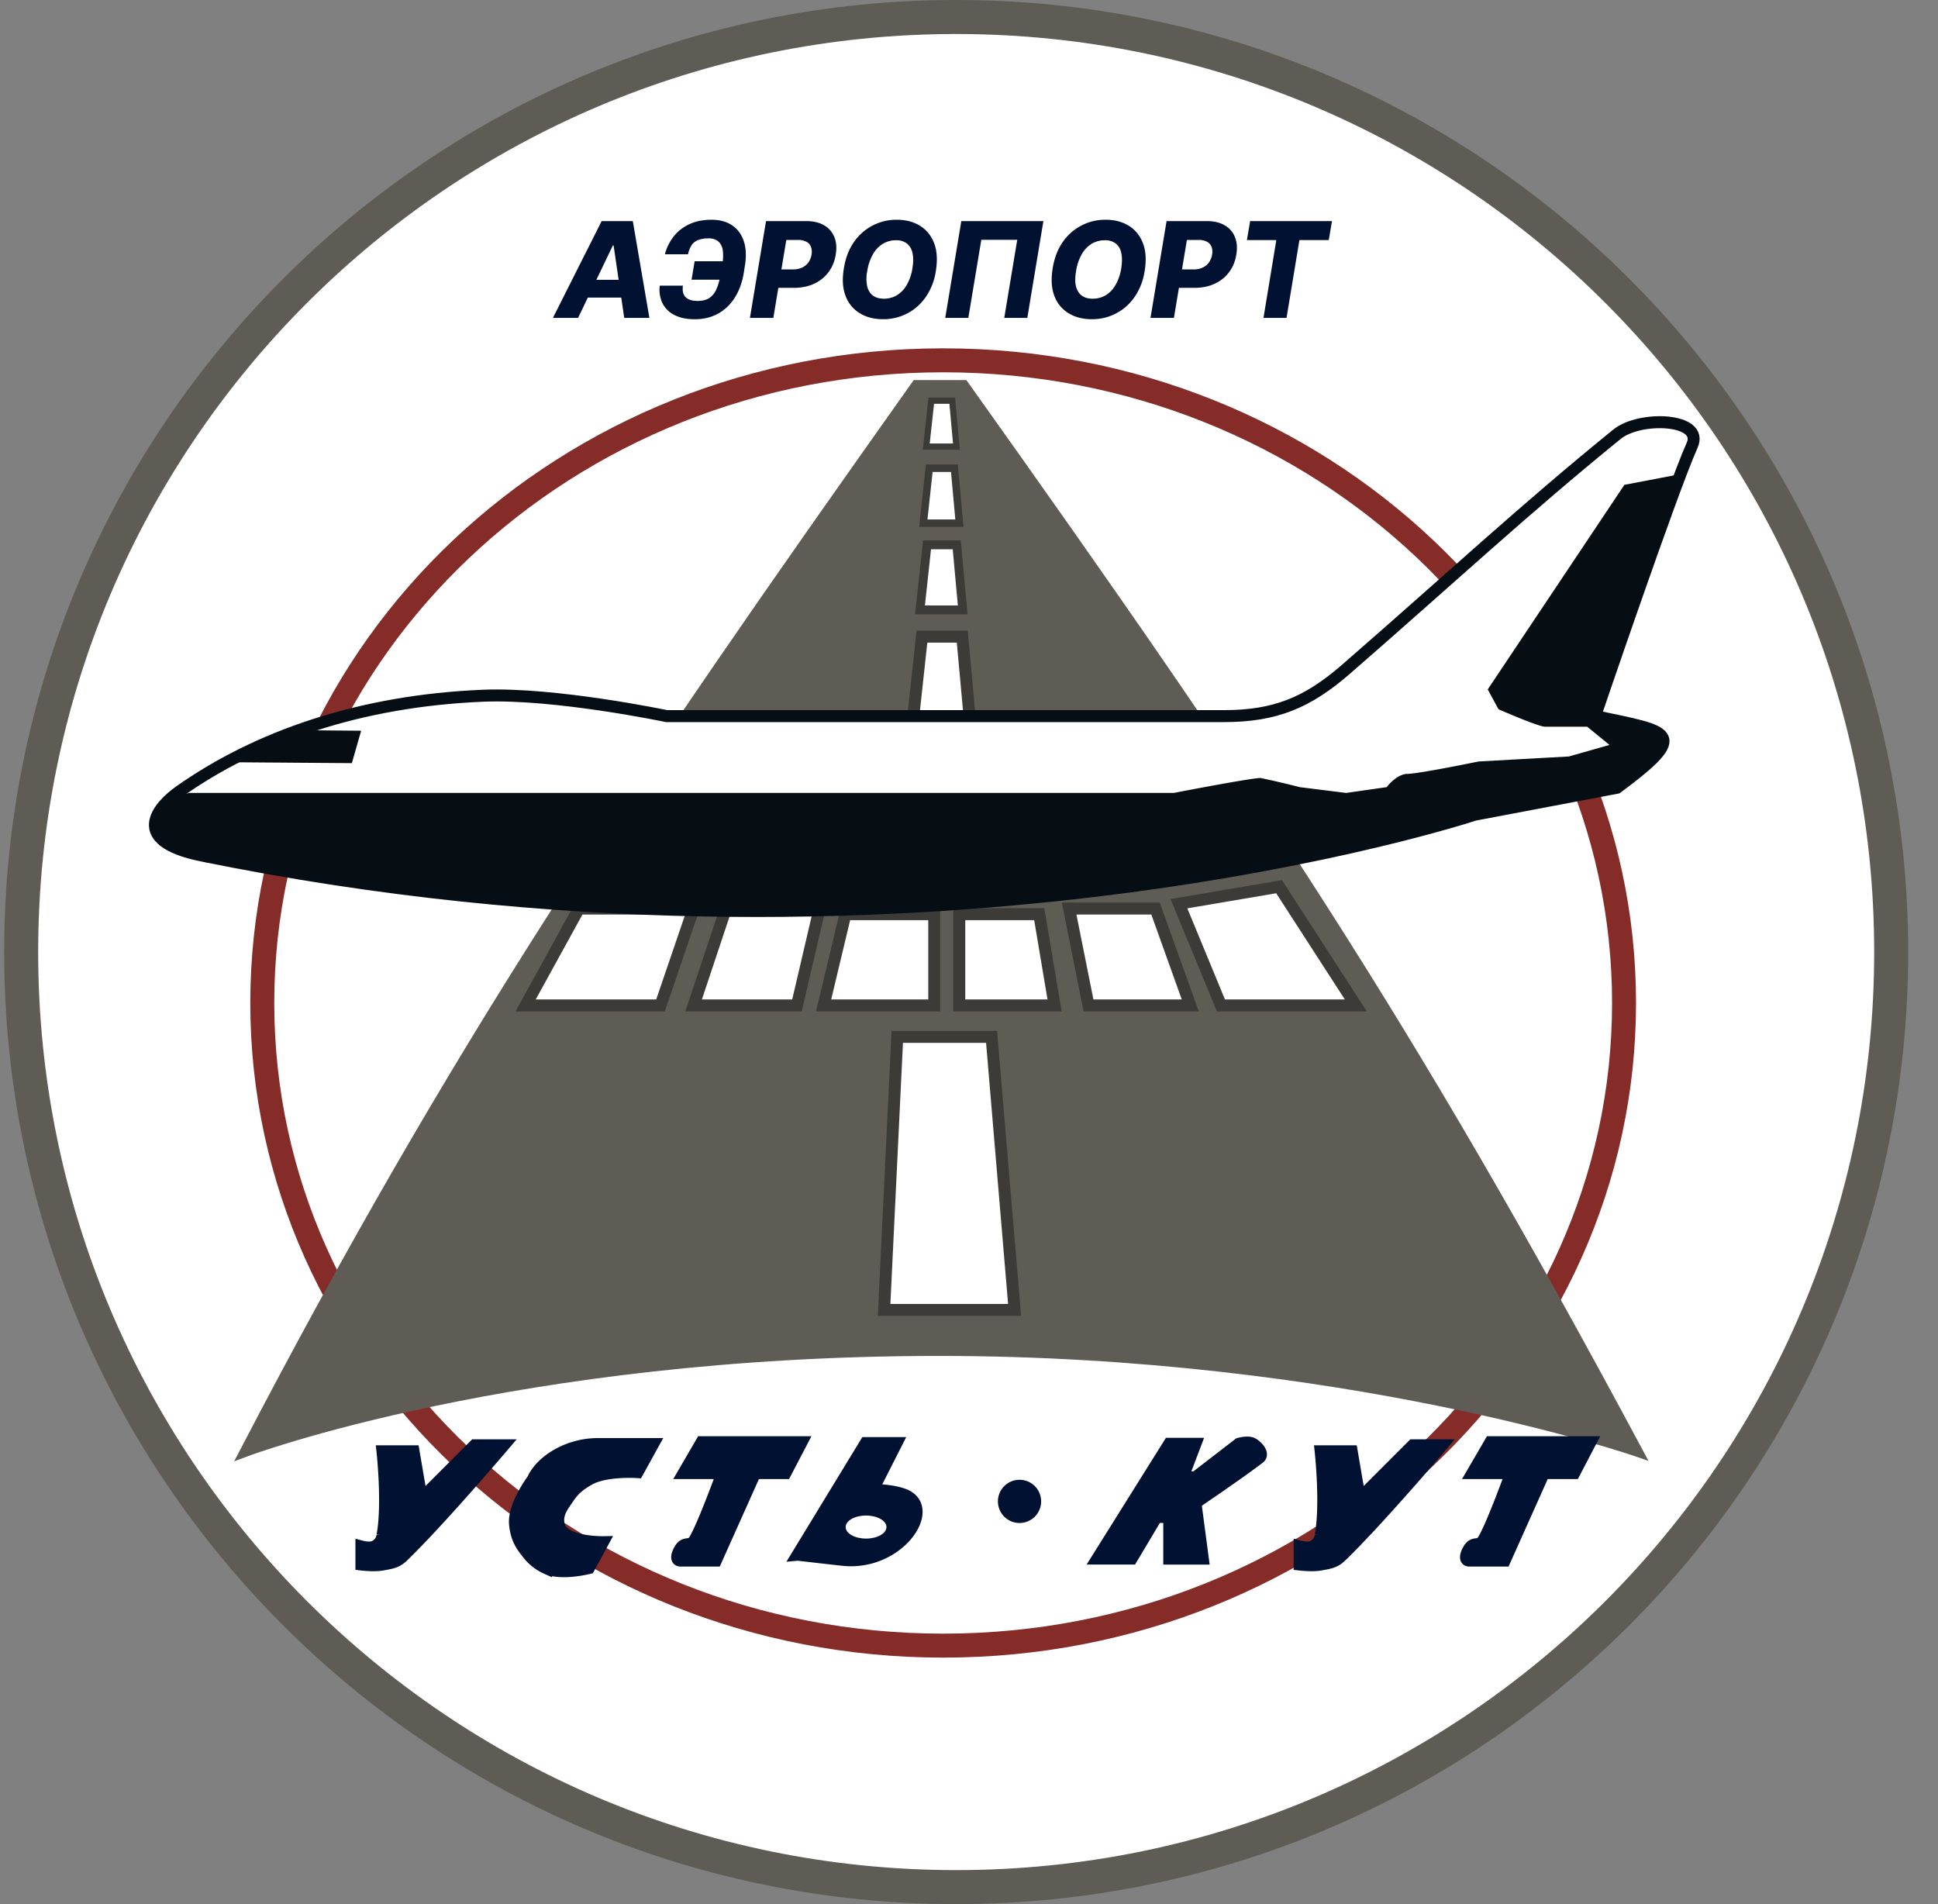 <svg xmlns="http://www.w3.org/2000/svg" width="57" height="56" fill="none" viewBox="0 0 57 56"><rect x="0" y="0" width="57" height="56" fill="#808080" stroke="none"/><g clip-path="url(#a)"><path fill="#fff" stroke="#5f5c55" d="M28.123.5c15.188 0 27.5 12.312 27.5 27.5s-12.312 27.5-27.5 27.5S.623 43.188.623 28 12.935.5 28.123.5Z"/><path stroke="#852c29" stroke-width=".705" d="M47.766 29.498c0 10.42-8.947 18.9-20.026 18.9s-20.026-8.48-20.026-18.9 8.947-18.901 20.026-18.901 20.026 8.48 20.026 18.9Z"/><path fill="#5f5c55" stroke="#5f5c55" stroke-width=".352" d="M26.965 11.354c-8.482 11.96-13.512 19.415-19.71 31.298 0 0 7.907-2.95 20.358-2.95 11.944 0 20.505 2.95 20.505 2.95-6.73-12.557-11.176-19.203-19.786-31.298h-1.367Z"/><path fill="#001132" stroke="#001132" stroke-width=".352" d="m32.277 45.838 2.113-3.376h.77l-.375.987h.375l1.28-.987s.27-.081.407 0c.153.09.33.306.188.415-.596.457-1.875 1.322-1.875 1.322l.217 1.64h-.987v-1.225h-.376l-.73 1.224zM23.462 45.724l2-3.283h.905l-.698 1.377s.585 0 .944.151c.95.4-.187 2.088-1.83 1.905-.46-.05-1.32-.15-1.32-.15ZM12.163 42.683h-.914s.173 1.561 0 2.476a.41.41 0 0 1-.236.324c-.134.067-.383 0-.383 0v.53s.382.046.62 0c.243-.045.41-.063.589-.235 1.073-1.032 2.977-3.272 2.977-3.272h-.855l-1.562 1.563zM39.756 42.683h-.913s.172 1.561 0 2.476a.41.41 0 0 1-.236.324c-.134.067-.383 0-.383 0v.53s.381.046.619 0c.243-.045.41-.063.589-.235 1.074-1.032 2.977-3.272 2.977-3.272h-.855l-1.562 1.563zM20.635 42.415l-.528.908h1.138s-.542 1.504-.813 1.964c-.123.21-.28.048-.414.25-.106.159-.16.36 0 .36h1.037l1.152-2.574h.894l.474-.908zM43.835 42.415l-.528.908h1.138s-.542 1.504-.813 1.964c-.123.21-.279.048-.414.25-.105.159-.16.36 0 .36h1.037l1.152-2.574h.894l.474-.908zM19.209 42.47l-.456.825s-.942-.066-1.433.217c-.275.159-.429.28-.608.542-.182.269-.34.463-.282.782.098.539 1.303.52 1.303.52l-.413.76s-.814.21-1.259 0a1.4 1.4 0 0 1-.542-.434c-.23-.278-.331-.488-.37-.846-.058-.553.522-1.324.522-1.324.25-.555 1.041-1.042 1.91-1.042z"/><circle cx="29.986" cy="44.156" r=".636" fill="#001132"/><ellipse cx="25.472" cy="44.911" fill="#fff" rx=".6" ry=".339"/><path fill="#fff" stroke="#3c3b37" stroke-width=".352" d="m26.003 38.525.387-8.03h2.774l.677 8.03zM26.835 21.317l.281-2.594h1.186l.237 2.594z"/><path fill="#fff" stroke="#3c3b37" stroke-width=".26" d="m27.059 17.937.207-1.912h.874l.175 1.912z"/><path fill="#fff" stroke="#3c3b37" stroke-width=".22" d="m27.156 15.387.175-1.616h.74l.147 1.616z"/><path fill="#fff" stroke="#3c3b37" stroke-width=".183" d="m27.243 13.134.147-1.35h.617l.123 1.35z"/><path fill="#fff" d="m15.459 29.57 1.568-2.85h3.372l-.973 2.85zM20.4 29.57l.95-2.85h2.755l-.665 2.85zM24.224 29.57l.641-2.684h2.613v2.684zM28.214 29.57v-2.684h2.352l.451 2.684zM32.015 29.57l-.57-2.85h2.541l1.022 2.85zM35.91 29.57l-1.235-2.992 2.945-.5 2.257 3.492z"/><path stroke="#3c3b37" stroke-width=".352" d="m15.459 29.57 1.568-2.85h3.372l-.973 2.85zM20.4 29.57l.95-2.85h2.755l-.665 2.85zM24.224 29.57l.641-2.684h2.613v2.684zM28.214 29.57v-2.684h2.352l.451 2.684zM32.015 29.57l-.57-2.85h2.541l1.022 2.85zM35.91 29.57l-1.235-2.992 2.945-.5 2.257 3.492z"/><path fill="#fff" stroke="#060e15" stroke-width=".352" d="M5.929 25.16c-2.159-.442-1.282-1.441-.645-1.889 2.273-1.598 5.28-2.66 8.934-2.81 2.115-.086 5.388.6 5.388.6H36c1.503 0 2.456-.393 3.592-1.382 3.107-2.703 5.216-4.675 7.967-6.908.677-.55 2.566-.474 2.21.323-.621 1.393-2.855 7.967-2.855 7.967 2.205.468 2.855.468.645 2.107l-4.19.794s-16.494 5.474-37.44 1.197Z"/><path fill="#060e14" d="M34.525 23.32H5.563s-.84.214-.95.606c-.092.32.317.856.317.856l4.311.925 5.773.634 3.15.34h3.305l3.35.08 4.727-.29 4.249-.496 7.6-1.51c1.095-.276 4.023-.82 5.346-1.188 1.371-.381 1.4-.663 1.547-.736.117-.058.54-.615.612-.802l-.758-.367-1.243-.366 2.412-7.04-1.535.293-4.019 6.017.317.584c.39.17 1.208.512 1.364.512h1.242l.658.536-1.194.34-2.655.147c-.593.122-1.841.365-2.095.365-.253 0-.511.26-.609.39l-1.193.17-1.364-.17a27 27 0 0 0-1.145-.268c-.136-.02-1.762.284-2.558.438"/><path fill="#060e14" d="m10.349 22.444-3.387-.025 1.517-.947 2.143.019z"/><path fill="#001132" d="M17.002 9.35h-.74l1.434-2.848h.916L19.1 9.35h-.74l-.313-2.13h-.022zm.089-1.121h1.546l-.089.523h-1.546zM21.674 7.684l-.089.542H20.34l.09-.542zm-2.27.717h.682q-.032.228.081.34.113.11.356.11.21 0 .345-.09a.6.6 0 0 0 .211-.275q.078-.183.122-.457l.038-.2q.045-.276.02-.457a.42.42 0 0 0-.13-.27.43.43 0 0 0-.292-.091.8.8 0 0 0-.32.055.4.4 0 0 0-.186.162.8.8 0 0 0-.095.25h-.68q.075-.284.25-.513.177-.231.457-.366.28-.136.665-.136.364 0 .609.167.244.165.342.473.099.306.027.728l-.031.199q-.07.42-.265.726-.195.305-.493.469-.3.164-.68.164-.357 0-.598-.123a.78.78 0 0 1-.353-.345.93.93 0 0 1-.081-.52M22.057 9.35l.473-2.848h1.176q.32 0 .532.124a.7.7 0 0 1 .302.346q.09.222.04.516-.047.296-.212.516a1.1 1.1 0 0 1-.423.34q-.258.121-.588.121h-.725l.09-.542h.599a.6.6 0 0 0 .27-.054.47.47 0 0 0 .186-.152.54.54 0 0 0 .092-.23.44.44 0 0 0-.017-.227.28.28 0 0 0-.135-.15.5.5 0 0 0-.25-.053h-.34l-.382 2.293zM27.525 7.97a1.8 1.8 0 0 1-.306.778 1.5 1.5 0 0 1-1.249.64q-.394 0-.681-.175a1 1 0 0 1-.419-.51q-.13-.335-.05-.813.074-.46.302-.78a1.51 1.51 0 0 1 1.258-.647q.39 0 .677.176.288.178.418.514.128.336.05.817m-.689-.08q.045-.27 0-.452a.46.46 0 0 0-.164-.277.5.5 0 0 0-.318-.095.74.74 0 0 0-.392.107.84.84 0 0 0-.29.31 1.4 1.4 0 0 0-.164.487 1.1 1.1 0 0 0-.002.452q.045.18.17.273.126.09.32.09a.74.74 0 0 0 .387-.104.83.83 0 0 0 .288-.305 1.4 1.4 0 0 0 .165-.486M30.688 6.502l-.473 2.848h-.678l.382-2.298h-1.057L28.48 9.35h-.679l.473-2.848zM33.666 7.97a1.8 1.8 0 0 1-.306.778 1.5 1.5 0 0 1-1.249.64q-.394 0-.681-.175a1 1 0 0 1-.419-.51q-.128-.335-.05-.813.075-.46.302-.78a1.51 1.51 0 0 1 1.259-.647q.39 0 .677.176.287.178.417.514t.05.817m-.688-.08q.042-.27 0-.452a.46.46 0 0 0-.164-.277.5.5 0 0 0-.319-.095.74.74 0 0 0-.392.107.84.84 0 0 0-.29.31 1.4 1.4 0 0 0-.163.487q-.048.272-.003.452.046.18.171.273.125.09.318.09a.74.74 0 0 0 .388-.104.83.83 0 0 0 .288-.305 1.4 1.4 0 0 0 .166-.486M33.838 9.35l.473-2.848h1.177q.32 0 .532.124a.7.7 0 0 1 .302.346q.09.222.04.516-.047.296-.212.516a1.1 1.1 0 0 1-.423.34q-.26.121-.588.121h-.725l.09-.542h.598a.6.6 0 0 0 .272-.054.47.47 0 0 0 .184-.152.54.54 0 0 0 .092-.23.44.44 0 0 0-.016-.227.28.28 0 0 0-.135-.15.5.5 0 0 0-.25-.053h-.34l-.382 2.293zM36.674 7.06l.095-.558h2.407l-.095.559h-.863l-.379 2.289h-.678l.378-2.29z"/></g><defs><clipPath id="a"><path fill="#fff" d="M.123 0h56v56h-56z"/></clipPath></defs></svg>